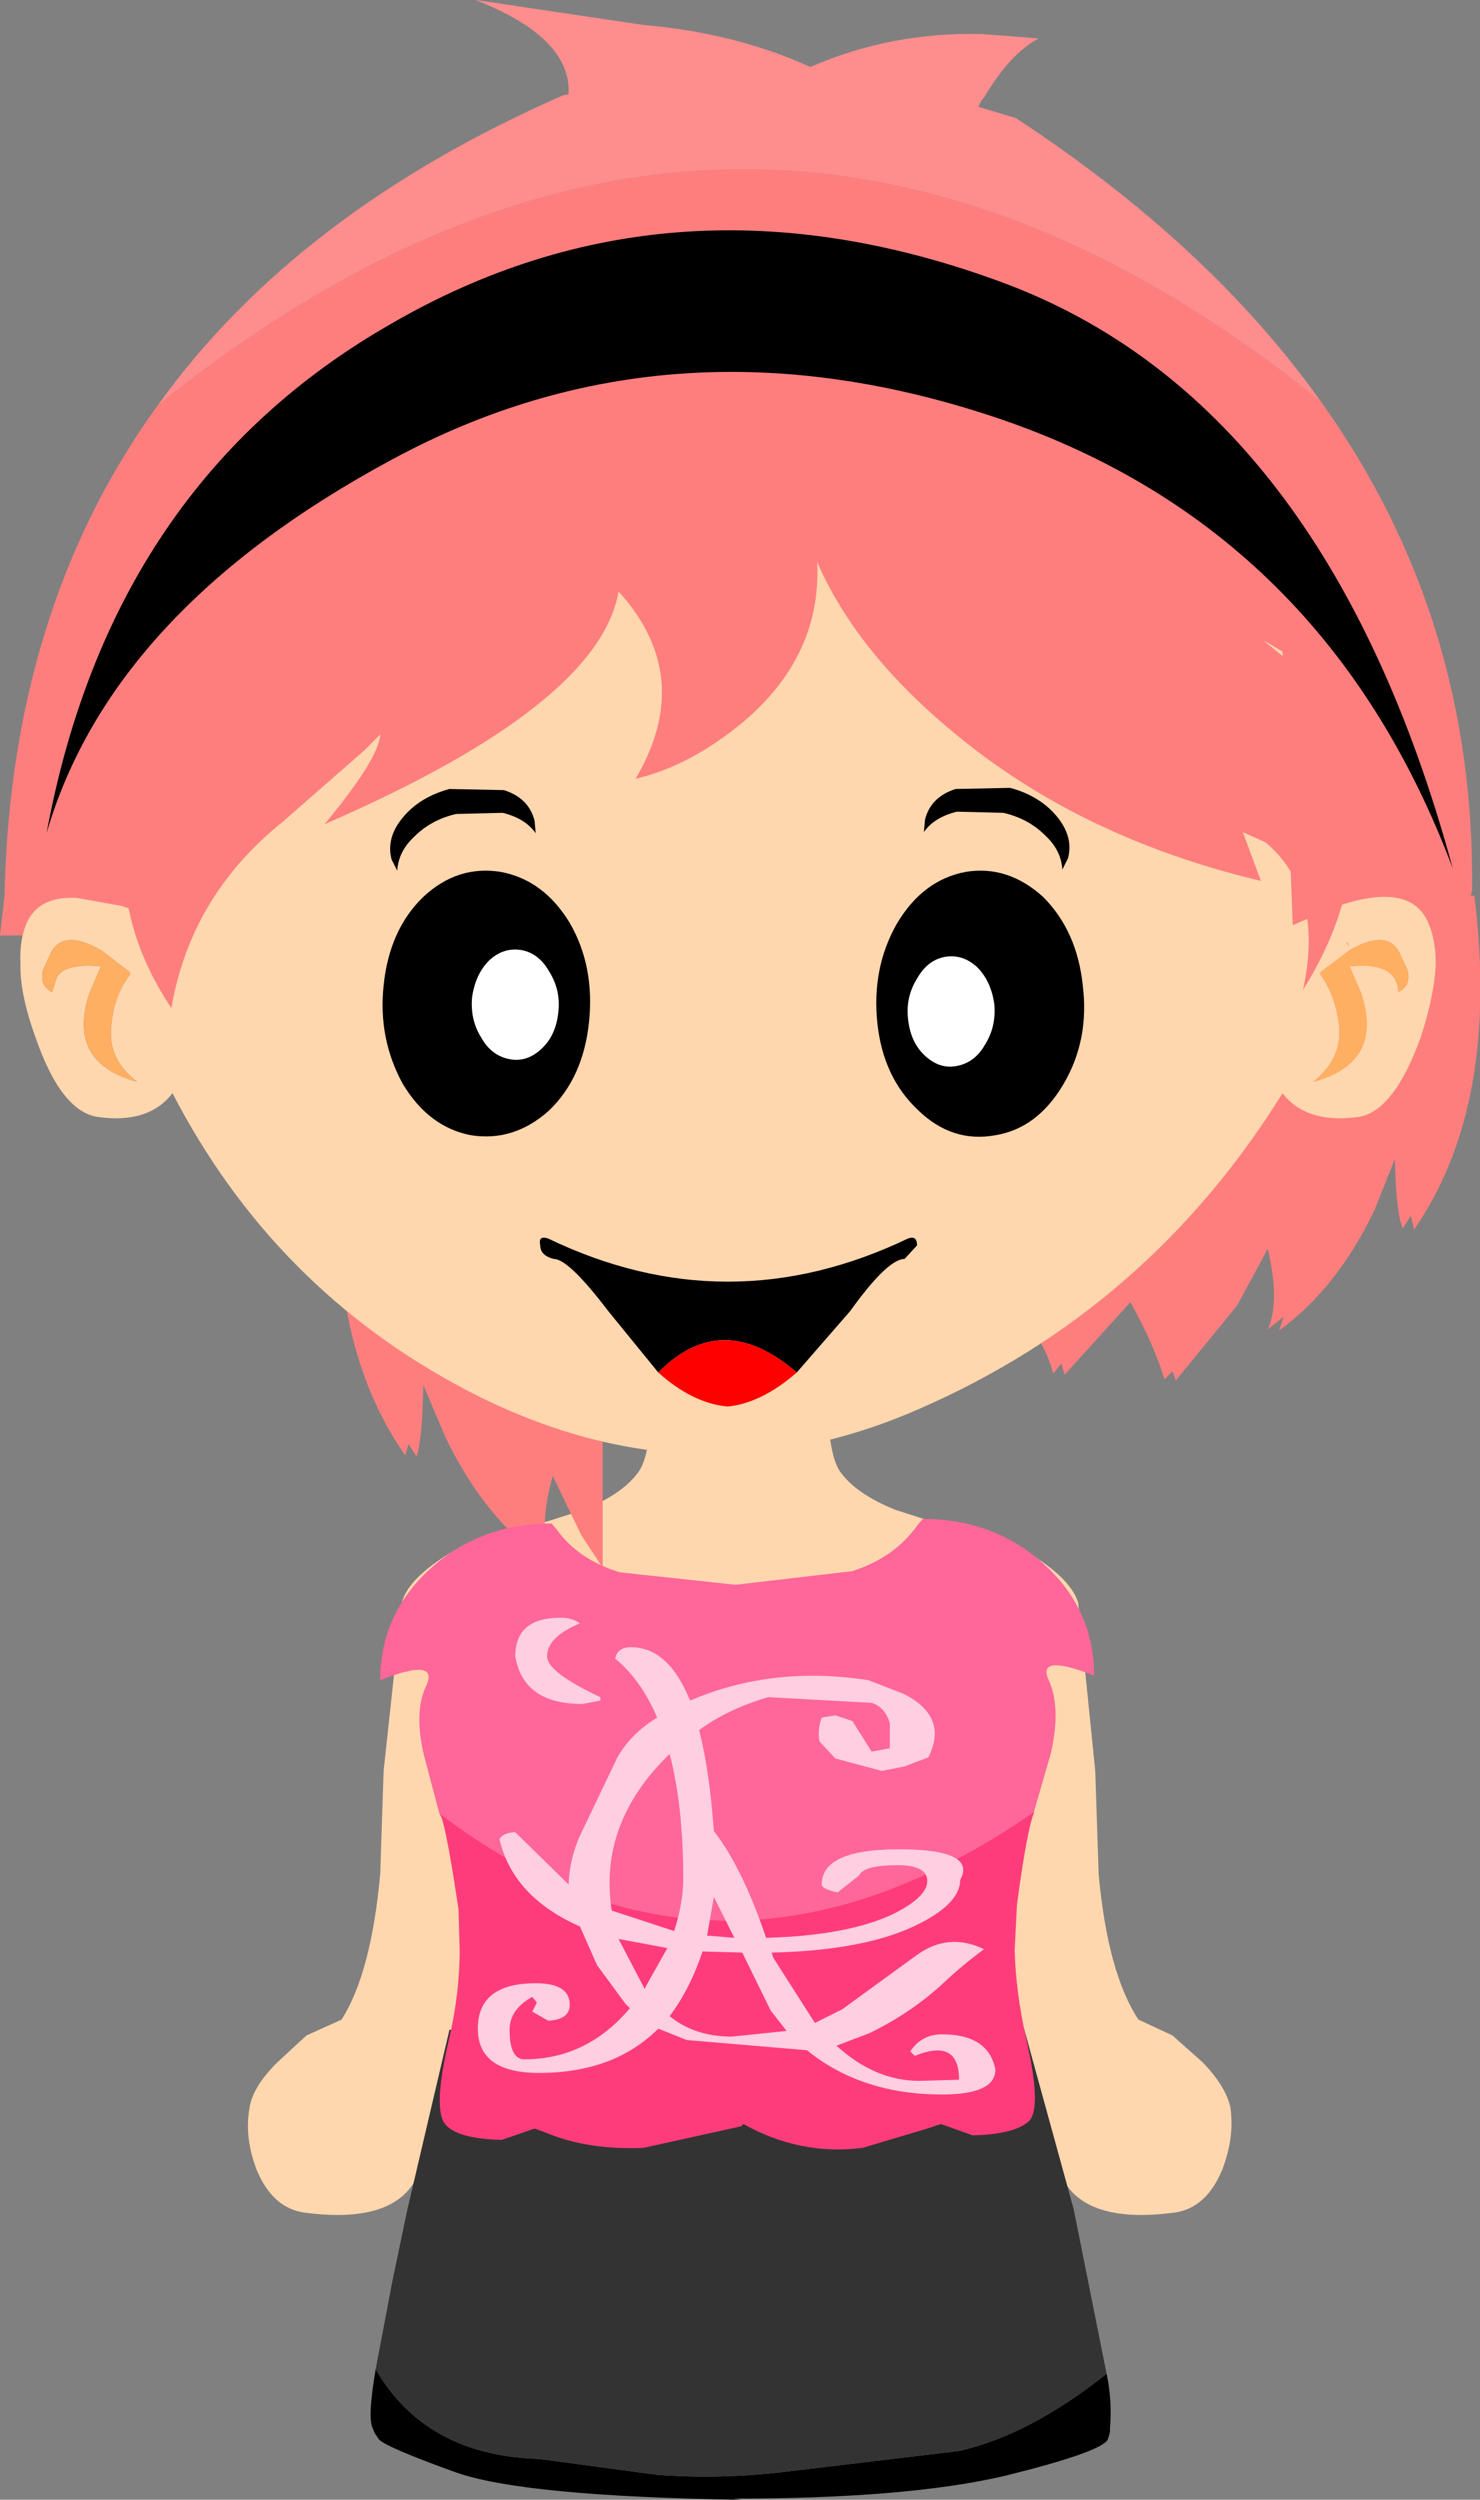 <?xml version="1.0" encoding="UTF-8" standalone="no"?>
<svg xmlns:xlink="http://www.w3.org/1999/xlink" height="110.1px" width="65.2px" xmlns="http://www.w3.org/2000/svg">
  <rect width="100%" height="100%" fill="#808080" stroke="none"/>
  <g transform="matrix(1.0, 0.0, 0.0, 1.0, 32.3, 22.45)">
    <path d="M1.65 37.1 L2.4 37.1 2.4 37.2 4.2 37.2 Q4.0 41.3 4.7 42.35 5.4 43.35 7.15 44.05 L8.55 44.5 12.5 45.65 Q14.85 46.95 15.2 48.15 L15.95 55.55 16.1 60.1 Q16.5 64.45 17.85 66.5 L19.35 67.2 20.7 68.4 Q21.7 69.45 21.9 70.35 22.1 71.65 21.55 73.1 20.85 74.8 19.45 75.0 14.95 75.6 14.25 72.8 L-13.7 72.8 Q-14.4 75.6 -18.9 75.0 -20.3 74.8 -21.0 73.1 -21.55 71.65 -21.3 70.35 -21.15 69.45 -20.1 68.4 L-18.8 67.2 -17.25 66.5 Q-15.95 64.45 -15.55 60.1 L-15.4 55.55 -14.6 48.15 Q-14.3 46.95 -11.95 45.65 L-8.0 44.5 -6.6 44.05 Q-4.85 43.35 -4.15 42.35 -3.45 41.3 -3.6 37.2 L-1.85 37.2 -1.85 37.1 -1.1 37.1 -1.1 37.15 1.65 37.15 1.65 37.1" fill="#ffd7ae" fill-rule="evenodd" stroke="none"/>
    <path d="M-25.35 -4.6 Q0.45 -25.3 25.9 -4.75 32.7 4.75 32.55 16.8 L32.5 16.95 32.5 17.0 32.65 17.0 Q33.8 26.2 30.0 31.7 L29.85 31.1 29.5 31.65 Q29.2 31.0 29.15 28.6 L28.25 30.85 Q26.6 34.3 24.05 36.15 L24.25 35.55 23.55 36.1 Q24.1 34.9 23.55 32.55 L22.2 35.05 19.5 38.35 19.35 37.95 19.0 38.3 Q18.55 36.8 17.5 34.9 L14.6 38.1 14.45 37.6 14.1 38.05 Q13.5 35.8 11.65 34.95 11.2 36.75 9.4 38.9 L9.2 38.5 8.9 38.85 Q7.5 35.75 2.45 35.2 L1.3 35.1 1.3 39.7 -5.75 39.7 -5.75 46.6 -6.7 45.15 -7.95 42.55 Q-8.6 44.9 -8.05 46.15 L-8.7 45.65 -8.55 46.1 Q-11.05 44.25 -12.7 40.8 L-13.65 38.55 Q-13.7 41.0 -13.95 41.7 L-14.3 41.15 -14.45 41.65 Q-17.9 36.7 -17.3 28.75 L-13.7 28.75 -13.7 18.75 -32.3 18.75 -32.1 17.0 -32.1 16.9 Q-31.8 4.3 -25.35 -4.6" fill="#fe7e7e" fill-rule="evenodd" stroke="none"/>
    <path d="M-25.35 -4.6 Q-19.25 -13.1 -7.5 -18.25 L-7.25 -18.3 -7.25 -18.35 Q-7.15 -20.8 -11.35 -22.45 L-3.95 -21.35 Q0.1 -21.0 3.4 -19.5 6.95 -21.05 10.95 -20.95 L12.95 -20.8 13.45 -20.75 Q12.2 -20.1 11.05 -18.15 L10.95 -18.05 10.8 -17.75 10.95 -17.7 12.45 -17.25 Q21.0 -11.65 25.9 -4.75 0.45 -25.3 -25.35 -4.6" fill="#fe8d8d" fill-rule="evenodd" stroke="none"/>
    <path d="M29.7 20.25 L29.3 19.4 Q28.7 18.5 27.15 19.4 L25.9 20.35 25.85 20.45 Q26.55 21.4 26.7 22.8 26.8 24.2 25.55 25.2 28.7 24.35 27.65 21.25 L27.15 20.1 27.35 20.1 Q29.25 19.95 29.3 21.25 29.9 20.95 29.7 20.25 M27.0 19.05 L27.15 19.25 27.05 19.05 27.0 19.05 M26.5 17.5 Q29.8 16.35 30.6 18.15 30.95 18.9 30.95 20.0 30.9 21.35 30.3 23.2 29.1 26.55 27.5 26.75 25.25 27.05 24.2 25.7 18.3 35.2 8.2 39.6 -1.8 44.0 -11.8 38.75 -20.25 34.3 -24.7 25.7 -25.75 27.05 -27.95 26.75 -29.6 26.55 -30.75 23.2 -31.4 21.4 -31.4 20.1 L-31.4 20.0 Q-31.45 18.9 -31.1 18.15 -30.55 17.0 -28.9 17.1 L-26.95 17.45 Q-26.0 17.75 -24.85 18.35 -25.35 8.85 -24.25 7.9 -21.35 4.7 -15.15 2.8 -9.3 1.05 -1.95 0.8 5.45 0.55 12.25 1.9 19.45 3.35 24.2 6.25 L24.65 18.3 26.5 17.5 M-27.65 19.55 L-27.85 19.4 Q-29.4 18.5 -30.0 19.4 L-30.1 19.6 -30.4 20.25 Q-30.6 20.95 -30.0 21.25 L-29.8 20.6 Q-29.45 20.0 -28.05 20.1 L-27.85 20.1 -28.35 21.25 Q-29.4 24.35 -26.25 25.2 -27.55 24.2 -27.4 22.8 -27.3 21.4 -26.55 20.45 L-26.6 20.35 -27.65 19.55" fill="#ffd7ae" fill-rule="evenodd" stroke="none"/>
    <path d="M29.7 20.25 Q29.9 20.95 29.3 21.25 29.25 19.95 27.35 20.1 L27.15 20.1 27.65 21.25 Q28.7 24.35 25.55 25.2 26.8 24.2 26.7 22.8 26.55 21.4 25.85 20.45 L25.9 20.35 27.15 19.4 Q28.7 18.5 29.3 19.4 L29.7 20.25 M-27.65 19.55 L-26.6 20.35 -26.55 20.45 Q-27.3 21.4 -27.4 22.8 -27.55 24.2 -26.25 25.2 -29.4 24.35 -28.35 21.25 L-27.85 20.1 -28.05 20.1 Q-29.45 20.0 -29.8 20.6 L-30.0 21.25 Q-30.6 20.95 -30.4 20.25 L-30.1 19.6 -30.0 19.4 Q-29.4 18.5 -27.85 19.4 L-27.65 19.55" fill="#feaf61" fill-rule="evenodd" stroke="none"/>
    <path d="M10.95 -0.85 Q15.4 0.55 19.2 2.8 L22.05 4.7 24.95 7.05 Q26.45 8.5 27.05 11.35 28.1 16.4 25.1 21.15 26.05 16.85 23.45 14.65 L22.45 14.2 23.25 16.35 Q16.1 14.65 10.9 10.75 5.65 6.8 3.7 2.3 3.95 7.35 -1.3 10.6 -2.8 11.5 -4.3 11.85 -1.65 7.35 -5.05 3.6 -5.9 8.6 -18.0 13.85 -15.6 10.95 -15.55 9.9 L-16.25 10.6 -19.85 13.75 Q-23.9 17.0 -24.75 21.95 -27.4 18.0 -26.7 13.6 -26.0 9.2 -24.55 6.95 L-22.25 5.0 Q-14.15 -1.6 -5.45 -2.8 -1.75 -3.3 2.05 -2.8 L5.25 -2.3 10.95 -0.85" fill="#fe7e7e" fill-rule="evenodd" stroke="none"/>
    <path d="M-7.2 18.2 Q-6.1 20.1 -6.35 22.55 -6.6 25.0 -8.1 26.45 -9.65 27.85 -11.55 27.55 -13.4 27.2 -14.55 25.3 -15.65 23.3 -15.4 20.95 -15.15 18.5 -13.65 17.05 -12.15 15.65 -10.25 15.95 -8.35 16.3 -7.2 18.2" fill="#000000" fill-rule="evenodd" stroke="none"/>
    <path d="M-7.7 22.1 Q-7.8 23.15 -8.45 23.75 -9.1 24.35 -9.85 24.2 -10.65 24.05 -11.1 23.25 -11.6 22.45 -11.5 21.45 -11.35 20.45 -10.75 19.85 -10.1 19.25 -9.3 19.4 -8.55 19.55 -8.1 20.35 -7.6 21.15 -7.7 22.1" fill="#ffffff" fill-rule="evenodd" stroke="none"/>
    <path d="M7.2 18.25 Q6.1 20.2 6.35 22.6 6.6 25.0 8.15 26.45 9.65 27.9 11.55 27.55 13.4 27.25 14.55 25.3 15.7 23.35 15.4 20.95 15.15 18.55 13.65 17.05 12.1 15.65 10.25 15.95 8.35 16.3 7.2 18.25" fill="#000000" fill-rule="evenodd" stroke="none"/>
    <path d="M7.7 22.4 Q7.8 23.45 8.45 24.05 9.1 24.65 9.85 24.5 10.65 24.35 11.1 23.55 11.6 22.75 11.5 21.75 11.35 20.75 10.75 20.15 10.1 19.55 9.3 19.7 8.55 19.85 8.1 20.65 7.6 21.45 7.7 22.4" fill="#ffffff" fill-rule="evenodd" stroke="none"/>
    <path d="M-3.3 38.0 L-5.5 35.3 Q-7.25 33.0 -7.9 33.0 -8.5 32.85 -8.5 32.4 -8.6 31.95 -8.15 32.1 -0.25 35.9 7.7 32.1 8.1 31.95 8.1 32.4 L7.55 33.0 Q6.8 33.0 5.15 35.3 L2.8 38.0 Q-0.5 35.15 -3.3 38.0" fill="#000000" fill-rule="evenodd" stroke="none"/>
    <path d="M2.8 38.0 Q1.25 39.35 -0.25 39.5 -1.8 39.35 -3.3 38.0 -0.5 35.15 2.8 38.0" fill="#ff0000" fill-rule="evenodd" stroke="none"/>
    <path d="M-15.05 -8.2 Q-2.7 -15.35 11.75 -10.05 26.1 -4.8 31.7 15.8 26.1 0.9 11.75 -4.0 -2.7 -8.9 -15.05 -2.2 -27.4 4.45 -30.25 14.25 -27.4 -1.15 -15.05 -8.2" fill="#000000" fill-rule="evenodd" stroke="none"/>
    <path d="M0.85 68.55 Q2.55 69.6 1.85 71.4 2.2 69.85 0.9 69.1 -0.45 68.3 -1.5 69.6 -2.05 70.3 -1.85 70.9 L-1.05 71.85 Q-0.35 72.55 -0.4 72.95 -2.05 72.95 -2.65 71.45 -3.25 69.9 -2.15 68.8 -0.85 67.45 0.85 68.55" fill="#ef92b9" fill-rule="evenodd" stroke="none"/>
    <path d="M16.45 82.1 Q16.7 83.25 16.6 84.5 L16.6 84.65 16.55 84.85 16.5 85.0 Q16.2 85.55 11.95 86.6 7.65 87.6 0.0 87.6 L0.35 87.65 Q-9.2 87.5 -12.2 86.45 -15.25 85.35 -15.6 85.0 L-15.8 84.7 -15.9 84.45 Q-16.1 83.95 -15.75 81.9 -13.55 85.7 -8.55 85.85 L-3.35 86.55 Q-0.7 86.75 2.0 86.45 L9.95 85.5 Q13.05 84.8 16.45 82.1" fill="#000000" fill-rule="evenodd" stroke="none"/>
    <path d="M-15.75 81.9 L-15.0 77.95 -14.35 74.85 -12.5 66.95 12.8 66.85 15.0 74.85 16.45 82.1 Q13.05 84.8 9.95 85.5 L2.0 86.45 Q-0.7 86.75 -3.35 86.55 L-8.55 85.85 Q-13.55 85.7 -15.75 81.9" fill="#333333" fill-rule="evenodd" stroke="none"/>
    <path d="M-12.95 57.4 L-13.6 54.95 Q-14.1 52.95 -13.5 51.75 -13.0 50.55 -15.55 51.55 -15.55 48.65 -13.35 46.65 -11.15 44.65 -8.0 44.65 L-7.75 44.95 Q-6.8 46.25 -5.0 46.8 L0.1 47.35 5.25 46.75 Q7.1 46.15 8.1 44.75 L8.35 44.45 Q11.5 44.45 13.7 46.45 15.9 48.45 15.9 51.35 13.35 50.35 13.9 51.55 14.45 52.75 14.0 54.75 L13.25 57.35 Q-0.55 66.9 -12.95 57.4 M6.35 55.2 L6.3 55.1 6.25 55.1 6.35 55.2" fill="#ff6699" fill-rule="evenodd" stroke="none"/>
    <path d="M13.25 57.35 L13.25 57.4 Q12.95 58.1 12.5 61.45 L12.4 63.45 Q12.45 65.3 12.9 67.3 13.6 70.35 13.05 70.95 12.45 71.55 10.55 71.6 L9.15 71.1 8.55 71.3 5.7 72.15 Q2.95 72.5 0.45 71.1 L0.35 71.2 -3.95 72.15 Q-6.4 72.25 -8.2 71.5 L-8.75 71.3 -10.2 71.8 Q-12.1 71.75 -12.65 71.15 -13.25 70.55 -12.55 67.5 -12.05 65.4 -12.05 63.45 L-12.1 61.65 Q-12.6 58.3 -12.85 57.6 L-12.95 57.4 Q-0.55 66.9 13.25 57.35" fill="#ff3c7b" fill-rule="evenodd" stroke="none"/>
    <path d="M5.95 51.55 L7.5 52.15 Q9.5 53.15 8.6 54.95 L7.55 55.35 6.55 55.55 4.5 55.0 3.8 54.25 Q3.7 53.75 3.9 53.2 L4.5 53.1 5.25 53.35 6.1 54.7 6.9 54.55 6.9 53.45 Q6.7 52.75 6.1 52.55 L1.55 52.3 Q-0.2 52.8 -1.5 53.75 -1.05 55.5 -0.85 58.2 0.4 59.8 1.45 62.9 5.05 62.8 7.05 61.85 8.55 61.1 8.55 60.4 8.55 59.7 7.25 59.7 5.75 59.7 5.55 60.15 L4.6 60.9 Q3.9 60.75 3.9 60.55 3.9 59.0 7.3 59.0 10.75 59.0 10.0 60.35 10.0 61.35 8.25 62.25 5.95 63.45 1.7 63.55 L1.75 63.75 3.6 66.65 4.8 66.05 8.1 63.65 Q9.5 62.65 11.05 63.4 10.1 64.1 9.25 64.9 7.85 66.2 6.0 67.1 L4.55 67.65 Q6.25 69.2 8.2 69.2 L9.95 69.15 Q9.95 67.3 8.0 68.1 L7.8 67.9 Q8.3 67.15 9.2 67.15 11.25 67.15 11.55 68.7 11.55 69.8 9.2 69.8 5.65 69.8 3.25 67.85 L-2.05 67.4 -3.3 66.9 Q-5.25 68.85 -8.55 68.85 -11.25 68.85 -11.25 66.9 -11.25 64.9 -8.7 64.9 -7.2 64.9 -7.2 65.85 -7.2 66.5 -8.15 66.55 L-8.85 66.15 -8.65 65.75 -8.85 65.5 Q-9.85 66.05 -9.85 66.95 -9.85 68.25 -9.2 68.25 -6.45 68.25 -4.55 66.0 L-4.75 65.8 -6.0 64.1 -6.75 62.4 Q-9.7 61.1 -10.3 58.55 -10.1 58.25 -9.6 58.25 L-7.25 60.55 -7.25 60.5 Q-7.2 59.4 -6.75 58.4 L-5.1 54.95 Q-4.5 53.9 -3.35 53.2 -4.05 51.55 -5.2 50.6 -5.1 50.1 -4.5 50.1 -2.85 50.1 -1.9 52.45 1.7 50.9 5.95 51.55 M1.65 66.1 L0.4 63.55 -1.35 63.5 Q-1.9 65.15 -2.8 66.35 -1.7 67.25 -0.05 67.25 L2.35 67.0 1.65 66.1 M-6.75 49.05 Q-8.2 49.65 -8.2 50.5 -8.2 51.2 -5.85 52.3 L-5.85 52.45 -6.65 52.6 Q-9.25 52.6 -9.6 50.5 -9.6 48.8 -7.6 48.8 -7.1 48.8 -6.75 49.05 M-2.8 54.8 Q-5.95 57.85 -5.35 61.7 L-2.6 62.6 Q-2.2 61.35 -2.2 60.3 -2.2 57.1 -2.8 54.8 M0.05 62.9 L-0.85 61.1 -1.15 62.8 0.05 62.9 M-3.8 64.95 L-2.9 63.35 -5.05 62.95 -3.9 65.15 -3.8 64.95" fill="#ffcee1" fill-rule="evenodd" stroke="none"/>
    <path d="M-10.1 12.35 Q-9.0 12.7 -8.75 13.7 L-8.7 14.25 Q-9.15 13.6 -10.15 13.35 L-12.2 13.4 Q-13.3 13.65 -14.05 14.4 -14.75 15.05 -14.8 15.9 L-15.05 15.4 Q-15.3 14.45 -14.55 13.55 -13.8 12.65 -12.5 12.3 L-10.1 12.35" fill="#000000" fill-rule="evenodd" stroke="none"/>
    <path d="M9.8 12.3 Q8.7 12.65 8.45 13.65 L8.4 14.2 Q8.85 13.55 9.85 13.3 L11.9 13.35 Q13.0 13.6 13.75 14.35 14.45 15.0 14.5 15.85 L14.75 15.35 Q15.0 14.4 14.25 13.5 13.5 12.6 12.2 12.25 L9.8 12.3" fill="#000000" fill-rule="evenodd" stroke="none"/>
  </g>
</svg>

